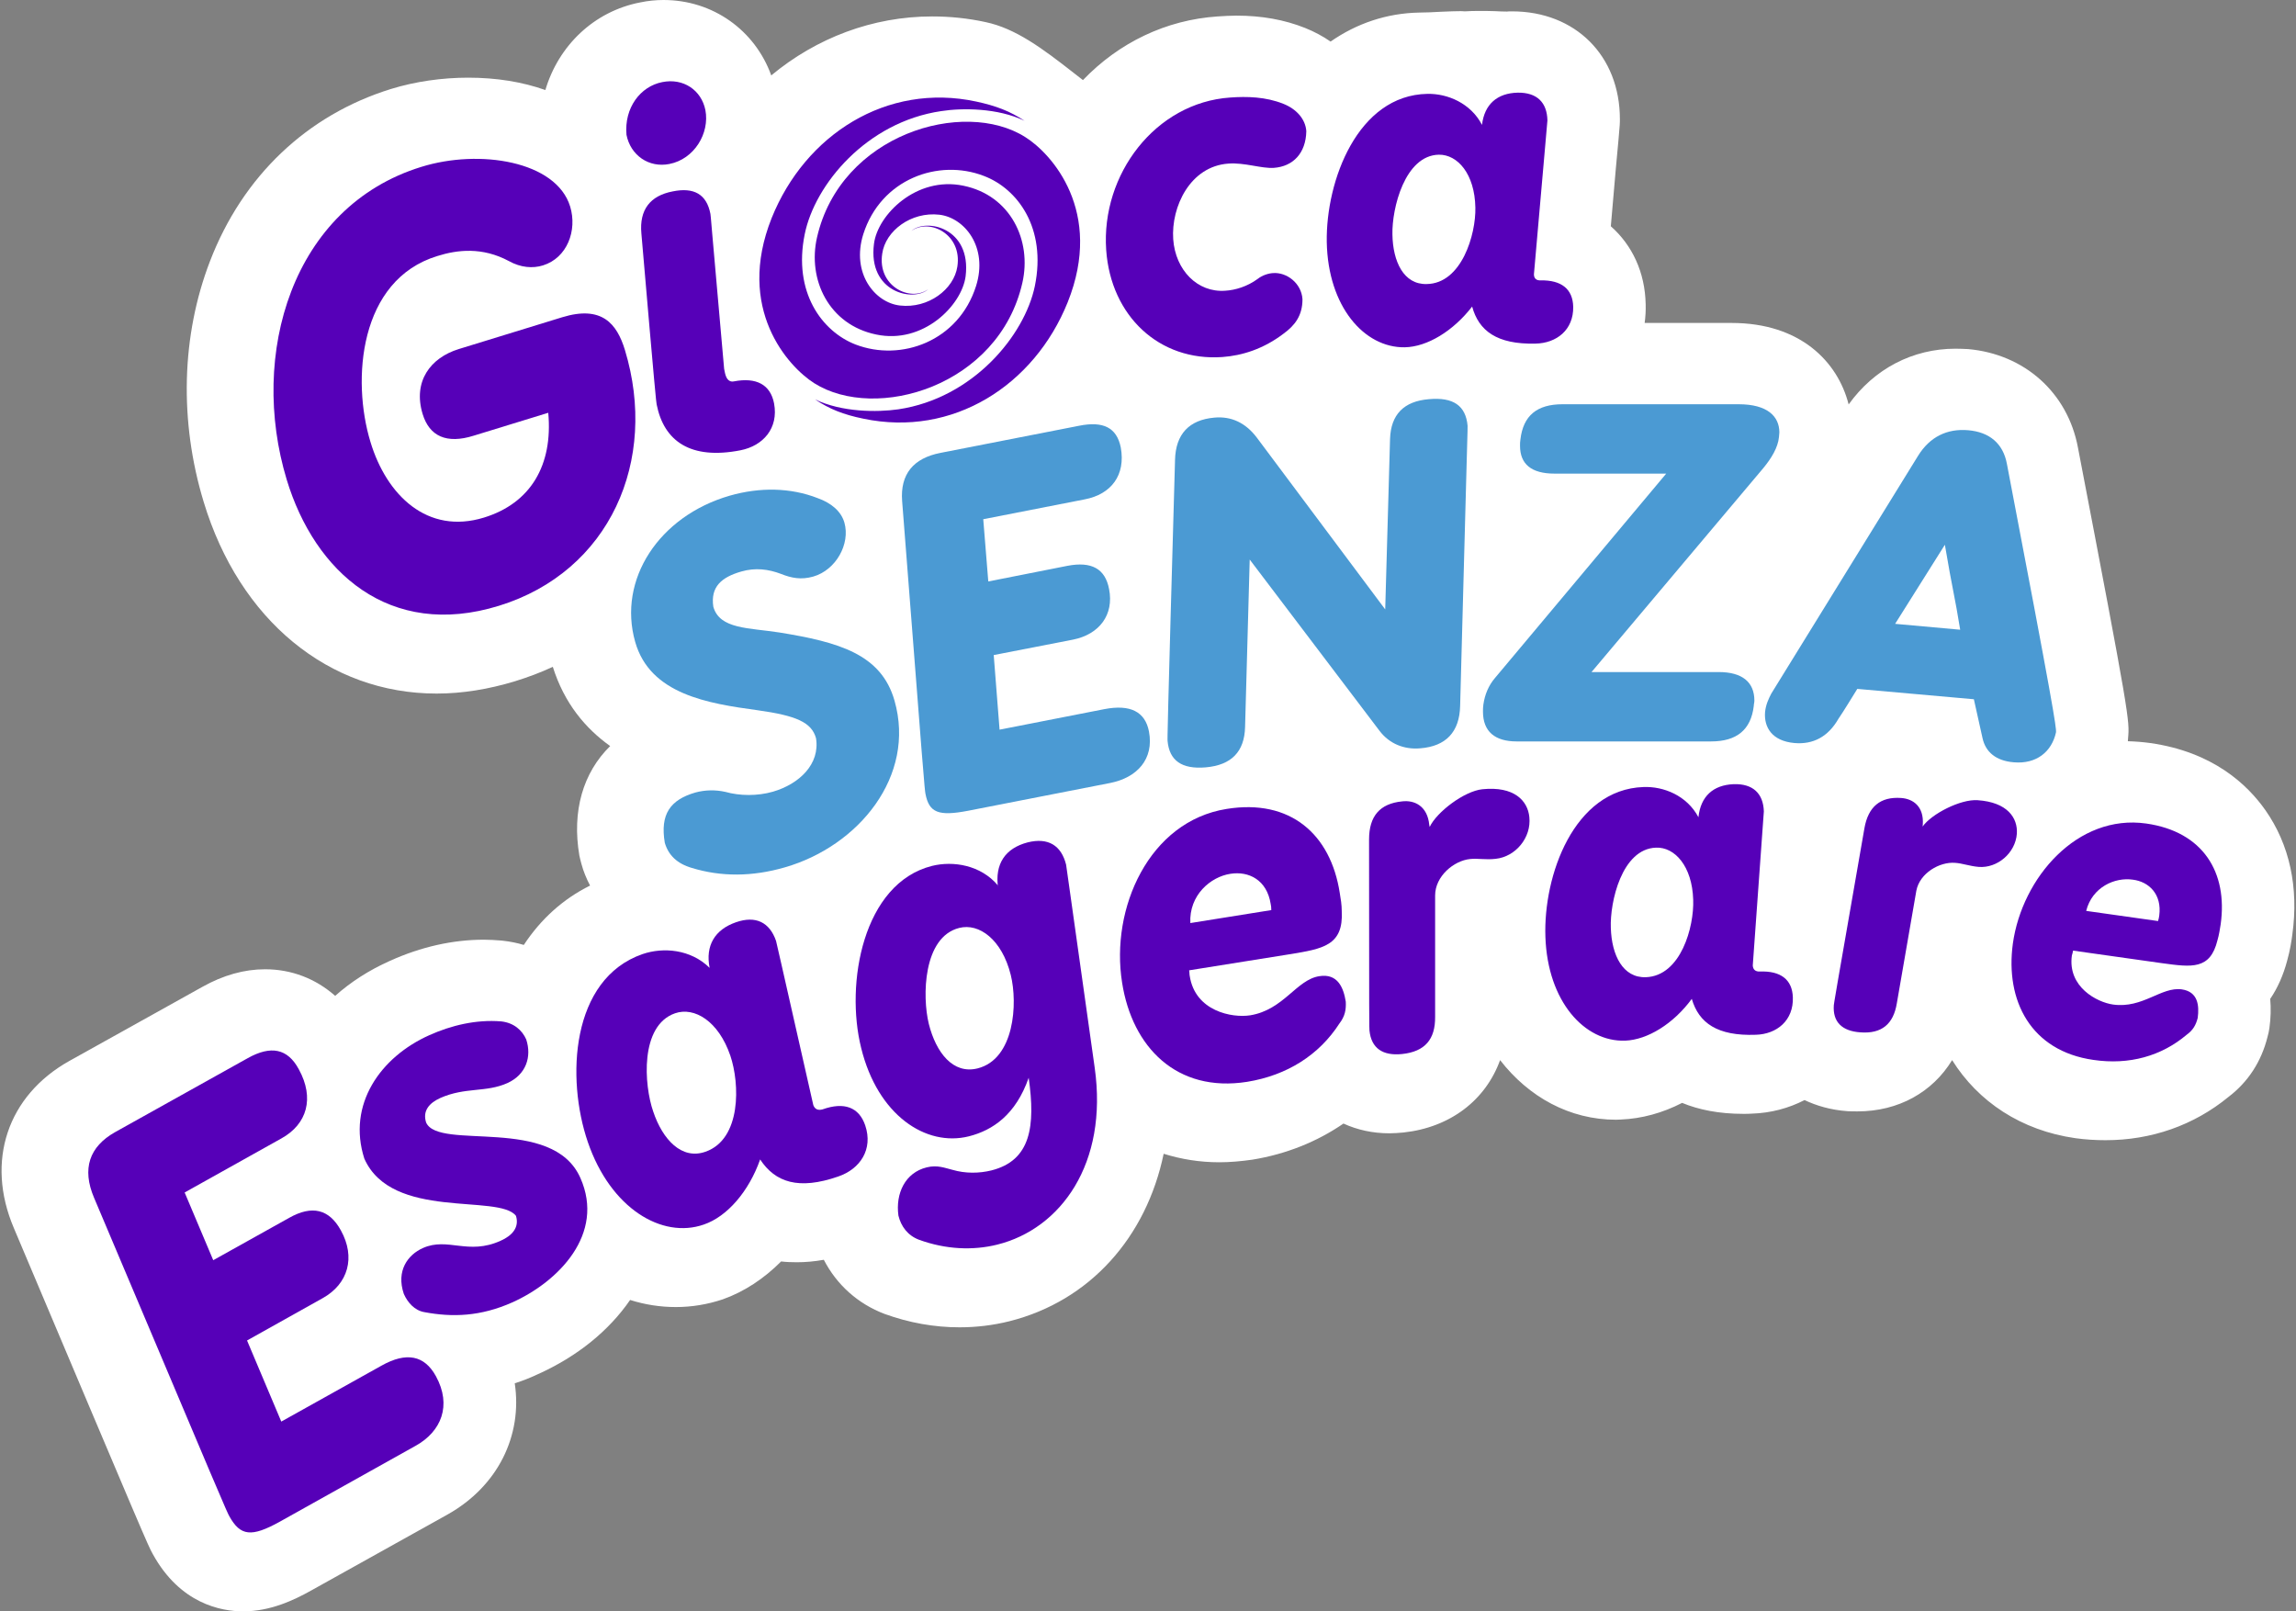 <svg width="57" height="40" viewBox="0 0 57 40" fill="none" xmlns="http://www.w3.org/2000/svg">
<rect x="0" y="0" width="57" height="40" fill="#808080" stroke="none"/>
<g clip-path="url(#clip0_372_1917)">
<path fill-rule="evenodd" clip-rule="evenodd" d="M6.036 40C5.492 40 4.472 39.814 3.792 38.576C3.667 38.349 3.667 38.349 0.343 30.483C-0.362 28.827 0.183 27.197 1.723 26.336L5.022 24.499C5.541 24.207 6.066 24.061 6.581 24.061C7.236 24.061 7.836 24.293 8.321 24.721C8.705 24.378 9.165 24.081 9.685 23.85C10.455 23.503 11.24 23.327 12.014 23.327C12.154 23.327 12.299 23.337 12.434 23.347C12.454 23.347 12.469 23.352 12.484 23.352C12.664 23.372 12.839 23.407 13.004 23.457C13.424 22.818 13.979 22.315 14.649 21.983C14.559 21.812 14.484 21.631 14.434 21.444C14.414 21.374 14.399 21.308 14.384 21.243C14.194 20.136 14.474 19.18 15.148 18.52C14.534 18.082 14.009 17.459 13.724 16.553C13.424 16.694 13.114 16.809 12.789 16.91C12.129 17.111 11.475 17.217 10.84 17.217C8.161 17.217 5.946 15.395 5.057 12.461C4.447 10.453 4.502 8.334 5.212 6.487C6.026 4.368 7.626 2.854 9.705 2.209C10.31 2.023 10.975 1.928 11.624 1.928C12.324 1.928 12.969 2.033 13.539 2.235C13.864 1.137 14.743 0.282 15.893 0.06C16.083 0.02 16.278 0 16.473 0C17.698 0 18.742 0.75 19.147 1.872C20.267 0.941 21.666 0.408 23.141 0.408C23.586 0.408 24.031 0.453 24.47 0.549C25.21 0.705 25.875 1.198 26.665 1.817C26.735 1.872 26.82 1.938 26.885 1.988C27.784 1.052 28.954 0.493 30.229 0.408C30.393 0.398 30.544 0.388 30.693 0.388C31.323 0.388 31.883 0.488 32.403 0.695C32.628 0.785 32.843 0.901 33.033 1.032C33.682 0.579 34.432 0.327 35.232 0.312C35.387 0.312 35.592 0.302 35.767 0.292C35.977 0.282 36.157 0.277 36.247 0.277C36.282 0.277 36.322 0.277 36.362 0.282C36.487 0.272 36.611 0.272 36.736 0.272C36.867 0.272 36.991 0.272 37.116 0.277C37.216 0.282 37.306 0.287 37.411 0.287L37.471 0.282H37.536C39.111 0.282 40.215 1.384 40.215 2.959C40.215 3.065 40.215 3.085 40.18 3.473C40.15 3.78 40.095 4.389 39.99 5.617C40.52 6.085 40.84 6.759 40.855 7.554C40.86 7.71 40.85 7.866 40.83 8.017H42.989C44.694 8.017 45.624 8.978 45.894 10.04C46.528 9.155 47.483 8.656 48.548 8.656C48.653 8.656 48.758 8.661 48.863 8.666C50.262 8.792 51.332 9.748 51.587 11.112C52.876 17.831 52.871 17.886 52.831 18.324C52.831 18.349 52.826 18.374 52.826 18.4C53.011 18.405 53.196 18.42 53.381 18.445C54.936 18.666 55.79 19.472 56.24 20.111C56.84 20.966 57.07 22.028 56.91 23.191C56.89 23.347 56.855 23.583 56.78 23.85C56.685 24.207 56.545 24.524 56.36 24.796C56.38 25.028 56.375 25.269 56.34 25.521C56.33 25.591 56.315 25.662 56.295 25.732C56.14 26.356 55.81 26.86 55.321 27.232C54.461 27.937 53.406 28.304 52.272 28.304C52.027 28.304 51.772 28.289 51.522 28.254C50.177 28.062 49.108 27.348 48.463 26.316C47.978 27.111 47.133 27.589 46.114 27.589C46.033 27.589 45.953 27.589 45.869 27.584C45.439 27.554 45.084 27.443 44.799 27.308C44.409 27.509 43.969 27.63 43.484 27.645C43.414 27.65 43.349 27.65 43.279 27.65C42.675 27.65 42.175 27.549 41.76 27.378C41.27 27.63 40.755 27.77 40.24 27.791C40.2 27.791 40.155 27.796 40.12 27.796C38.966 27.796 37.951 27.232 37.241 26.316C36.882 27.308 36.007 27.987 34.842 28.113C34.722 28.123 34.607 28.133 34.492 28.133C34.077 28.133 33.693 28.047 33.353 27.891C32.693 28.344 31.928 28.651 31.093 28.787C30.813 28.827 30.538 28.852 30.269 28.852C29.784 28.852 29.324 28.777 28.889 28.641C28.459 30.71 27.06 32.295 25.06 32.798C24.655 32.899 24.241 32.949 23.821 32.949C23.196 32.949 22.571 32.838 21.961 32.617C21.296 32.365 20.772 31.892 20.452 31.273C20.222 31.314 19.997 31.334 19.782 31.334C19.647 31.334 19.517 31.329 19.392 31.314C18.967 31.741 18.472 32.068 17.942 32.255C17.568 32.38 17.178 32.446 16.778 32.446C16.388 32.446 16.008 32.386 15.643 32.27C15.123 33.025 14.344 33.669 13.344 34.117C13.154 34.207 12.969 34.278 12.779 34.338C12.974 35.632 12.364 36.895 11.105 37.599L7.726 39.482C7.296 39.723 6.711 40 6.036 40Z" fill="white"/>
<path fill-rule="evenodd" clip-rule="evenodd" d="M12.016 12.848C10.611 13.281 9.597 12.295 9.197 10.971C8.727 9.431 8.912 6.95 10.856 6.356C11.351 6.2 11.971 6.125 12.636 6.482C12.926 6.643 13.226 6.668 13.48 6.588C14.08 6.402 14.335 5.722 14.155 5.128C13.81 3.996 11.901 3.694 10.461 4.142C7.243 5.133 6.178 8.807 7.118 11.907C7.812 14.197 9.667 15.878 12.386 15.038C15.145 14.187 16.345 11.429 15.515 8.691C15.315 8.032 14.94 7.574 13.955 7.876L11.386 8.666C10.686 8.883 10.247 9.467 10.492 10.277C10.661 10.83 11.086 11.027 11.761 10.815L13.611 10.247C13.73 11.545 13.176 12.491 12.016 12.848Z" fill="#5600b8"/>
<path fill-rule="evenodd" clip-rule="evenodd" d="M15.553 3.347C15.653 3.855 16.108 4.172 16.617 4.071C17.237 3.951 17.622 3.306 17.512 2.733C17.412 2.235 16.962 1.933 16.442 2.038C15.898 2.144 15.493 2.677 15.553 3.347ZM15.923 5.798C16.273 9.869 16.288 9.95 16.302 10.04C16.483 10.956 17.147 11.419 18.382 11.178C18.947 11.067 19.332 10.629 19.217 10.015C19.127 9.547 18.777 9.361 18.222 9.467C18.067 9.497 18.017 9.356 17.992 9.23L17.977 9.155C17.642 5.405 17.647 5.355 17.637 5.31C17.542 4.816 17.222 4.645 16.702 4.751C16.143 4.857 15.868 5.204 15.923 5.798Z" fill="#5600b8"/>
<path fill-rule="evenodd" clip-rule="evenodd" d="M30.496 4.061C30.901 4.031 31.311 4.187 31.625 4.167C32.1 4.132 32.42 3.805 32.43 3.256C32.41 2.954 32.18 2.703 31.86 2.577C31.421 2.401 30.951 2.391 30.541 2.421C28.686 2.547 27.332 4.328 27.462 6.205C27.577 7.846 28.781 8.973 30.346 8.863C30.841 8.827 31.37 8.661 31.87 8.279C32.145 8.078 32.335 7.836 32.335 7.428C32.31 7.031 31.945 6.754 31.605 6.779C31.5 6.784 31.34 6.829 31.221 6.925C30.966 7.111 30.671 7.202 30.416 7.217C29.731 7.267 29.181 6.709 29.126 5.939C29.071 5.133 29.546 4.127 30.496 4.061Z" fill="#5600b8"/>
<path fill-rule="evenodd" clip-rule="evenodd" d="M35.417 7.051C34.847 7.066 34.578 6.492 34.568 5.818C34.553 5.179 34.873 3.855 35.722 3.84C36.187 3.835 36.612 4.318 36.627 5.154C36.642 5.818 36.287 7.041 35.417 7.051ZM37.682 2.3C37.172 2.31 36.852 2.587 36.792 3.1C36.512 2.562 35.937 2.32 35.437 2.33C33.708 2.36 32.913 4.484 32.938 6.009C32.968 7.61 33.868 8.636 34.873 8.621C35.432 8.611 36.077 8.218 36.547 7.61C36.712 8.213 37.162 8.551 38.116 8.53C38.646 8.52 39.066 8.188 39.056 7.615C39.046 7.177 38.766 6.95 38.246 6.96C38.146 6.965 38.081 6.915 38.081 6.809C38.406 3.07 38.416 3.03 38.416 2.989C38.406 2.542 38.156 2.295 37.682 2.3Z" fill="#5600b8"/>
<path fill-rule="evenodd" clip-rule="evenodd" d="M19.393 14.248C19.643 14.348 19.888 14.399 20.188 14.313C20.753 14.152 21.113 13.503 20.963 12.974C20.883 12.693 20.638 12.486 20.298 12.365C19.628 12.104 18.868 12.089 18.114 12.305C16.359 12.813 15.329 14.389 15.769 15.934C16.139 17.237 17.579 17.463 18.803 17.63C19.773 17.765 20.148 17.932 20.258 18.324C20.363 18.968 19.843 19.462 19.188 19.653C18.803 19.764 18.363 19.758 18.009 19.658C17.759 19.602 17.504 19.608 17.264 19.673C16.639 19.854 16.384 20.211 16.504 20.921C16.594 21.228 16.809 21.439 17.174 21.545C17.899 21.767 18.673 21.767 19.488 21.53C21.318 21.002 22.742 19.265 22.207 17.393C21.877 16.23 20.808 15.939 19.358 15.702C18.584 15.581 17.869 15.622 17.709 15.063C17.634 14.565 17.914 14.328 18.404 14.187C18.753 14.087 19.073 14.127 19.393 14.248Z" fill="#4B9AD3"/>
<path fill-rule="evenodd" clip-rule="evenodd" d="M22.396 12.436C22.94 19.466 22.955 19.592 22.975 19.703C23.065 20.176 23.3 20.267 24.035 20.126L27.564 19.436C28.224 19.305 28.654 18.848 28.524 18.158C28.429 17.665 28.059 17.479 27.414 17.604L24.815 18.113L24.67 16.261L26.639 15.878C27.294 15.747 27.659 15.259 27.534 14.625C27.439 14.117 27.099 13.931 26.499 14.046L24.535 14.434L24.41 12.889L26.929 12.396C27.589 12.27 27.949 11.792 27.824 11.107C27.724 10.614 27.389 10.448 26.789 10.569L23.345 11.243C22.675 11.374 22.346 11.771 22.396 12.436Z" fill="#4B9AD3"/>
<path fill-rule="evenodd" clip-rule="evenodd" d="M29.171 11.419C28.976 18.284 28.981 18.339 28.986 18.395C29.031 18.883 29.341 19.099 29.931 19.049C30.57 18.994 30.895 18.661 30.91 18.047L31.025 13.89L34.249 18.143C34.494 18.465 34.859 18.611 35.259 18.576C35.899 18.526 36.234 18.168 36.249 17.524C36.429 10.669 36.439 10.614 36.434 10.569C36.389 10.07 36.079 9.854 35.474 9.909C34.849 9.96 34.529 10.292 34.509 10.896L34.389 15.128L31.2 10.861C30.925 10.498 30.57 10.327 30.146 10.367C29.521 10.423 29.186 10.775 29.171 11.419Z" fill="#4B9AD3"/>
<path fill-rule="evenodd" clip-rule="evenodd" d="M37.111 16.834C36.956 17.016 36.861 17.242 36.826 17.489C36.816 17.554 36.816 17.61 36.816 17.665C36.816 18.158 37.111 18.405 37.651 18.405H42.48C43.114 18.405 43.469 18.118 43.539 17.524C43.539 17.479 43.554 17.438 43.554 17.393C43.554 16.93 43.249 16.683 42.669 16.683H39.511L43.779 11.616C43.974 11.379 44.139 11.112 44.164 10.851C44.164 10.81 44.174 10.78 44.174 10.735C44.174 10.337 43.879 10.035 43.164 10.035H38.791C38.156 10.035 37.816 10.317 37.746 10.906C37.736 10.961 37.736 11.012 37.736 11.067C37.736 11.52 38.016 11.757 38.591 11.757H41.365L37.111 16.834Z" fill="#4B9AD3"/>
<path fill-rule="evenodd" clip-rule="evenodd" d="M49.218 18.324C49.293 18.671 49.557 18.888 49.992 18.923C50.557 18.973 50.937 18.661 51.042 18.178C51.052 18.052 50.972 17.514 49.822 11.51C49.727 11.007 49.388 10.725 48.863 10.68C48.338 10.634 47.908 10.845 47.618 11.314L43.974 17.217C43.904 17.353 43.839 17.489 43.819 17.675C43.789 18.052 43.989 18.395 44.549 18.445C45.014 18.485 45.384 18.289 45.639 17.846C45.799 17.61 45.944 17.363 46.109 17.101L49.003 17.358L49.218 18.324ZM48.283 13.523C48.473 14.65 48.528 14.791 48.663 15.632L47.048 15.486L48.283 13.523Z" fill="#4B9AD3"/>
<path fill-rule="evenodd" clip-rule="evenodd" d="M2.335 29.733C5.569 37.388 5.629 37.524 5.694 37.64C5.968 38.133 6.243 38.163 6.943 37.776L10.322 35.888C10.952 35.536 11.222 34.892 10.822 34.162C10.537 33.644 10.092 33.553 9.472 33.9L6.983 35.289L6.133 33.276L8.013 32.224C8.643 31.872 8.833 31.213 8.463 30.544C8.173 30.015 7.748 29.91 7.178 30.232L5.294 31.283L4.584 29.602L6.988 28.259C7.623 27.906 7.813 27.262 7.418 26.543C7.138 26.024 6.723 25.949 6.153 26.266L2.859 28.103C2.215 28.465 2.03 29.014 2.335 29.733Z" fill="#5600b8"/>
<path fill-rule="evenodd" clip-rule="evenodd" d="M12.429 30.8C11.619 31.168 11.119 30.704 10.499 30.981C10.125 31.147 9.83 31.545 10.025 32.119C10.12 32.335 10.294 32.531 10.534 32.572C11.229 32.703 11.929 32.682 12.719 32.33C13.863 31.817 15.028 30.634 14.408 29.24C13.718 27.68 10.894 28.571 10.579 27.866C10.484 27.569 10.664 27.378 10.929 27.257C11.554 26.98 12.064 27.126 12.599 26.885C13.064 26.673 13.204 26.23 13.064 25.803C12.964 25.576 12.759 25.39 12.444 25.355C11.814 25.304 11.199 25.455 10.659 25.697C9.44 26.241 8.615 27.423 9.045 28.762C9.73 30.302 12.379 29.628 12.809 30.181C12.899 30.468 12.714 30.674 12.429 30.8Z" fill="#5600b8"/>
<path fill-rule="evenodd" clip-rule="evenodd" d="M17.512 28.591C16.927 28.797 16.452 28.294 16.217 27.594C15.987 26.935 15.882 25.46 16.757 25.154C17.237 24.987 17.837 25.345 18.131 26.205C18.366 26.895 18.411 28.279 17.512 28.591ZM18.271 22.894C17.747 23.075 17.507 23.473 17.617 24.026C17.147 23.563 16.467 23.508 15.952 23.684C14.168 24.303 14.053 26.774 14.593 28.349C15.158 30 16.437 30.76 17.472 30.398C18.052 30.201 18.591 29.577 18.871 28.782C19.246 29.351 19.826 29.547 20.811 29.205C21.355 29.019 21.68 28.53 21.48 27.937C21.326 27.484 20.956 27.348 20.421 27.539C20.311 27.569 20.231 27.539 20.191 27.433C19.286 23.447 19.281 23.402 19.266 23.357C19.106 22.894 18.761 22.723 18.271 22.894Z" fill="#5600b8"/>
<path fill-rule="evenodd" clip-rule="evenodd" d="M24.268 26.522C23.663 26.673 23.238 26.135 23.058 25.415C22.893 24.741 22.913 23.261 23.813 23.035C24.303 22.909 24.873 23.317 25.093 24.202C25.268 24.907 25.188 26.291 24.268 26.522ZM24.773 21.978C24.348 21.475 23.668 21.364 23.138 21.495C21.424 21.927 20.979 24.414 21.379 26.014C21.789 27.685 22.988 28.475 24.053 28.208C24.648 28.057 25.218 27.67 25.538 26.754C25.708 27.957 25.593 28.807 24.613 29.054C24.308 29.129 23.968 29.134 23.643 29.039C23.458 28.994 23.273 28.913 23.008 28.978C22.469 29.109 22.229 29.628 22.304 30.176C22.369 30.443 22.534 30.669 22.814 30.775C23.478 31.017 24.153 31.047 24.758 30.896C26.337 30.503 27.512 28.883 27.177 26.507C26.477 21.555 26.477 21.505 26.467 21.465C26.347 20.986 26.023 20.785 25.513 20.911C24.953 21.057 24.693 21.449 24.778 22.038L24.773 21.978Z" fill="#5600b8"/>
<path fill-rule="evenodd" clip-rule="evenodd" d="M29.551 22.914C29.516 22.224 30.051 21.766 30.546 21.691C30.996 21.62 31.451 21.837 31.546 22.441C31.556 22.481 31.561 22.536 31.561 22.592L29.551 22.914ZM30.451 20.081C28.527 20.387 27.562 22.547 27.857 24.393C28.107 25.994 29.212 27.131 30.961 26.855C31.956 26.694 32.75 26.185 33.25 25.41C33.39 25.229 33.42 25.068 33.41 24.867C33.355 24.519 33.21 24.157 32.75 24.233C32.181 24.323 31.871 25.068 31.036 25.204C30.586 25.274 29.671 25.103 29.536 24.227C29.526 24.187 29.531 24.127 29.521 24.087L32.011 23.689C32.845 23.553 33.355 23.473 33.31 22.617C33.31 22.461 33.285 22.31 33.26 22.164C33.035 20.71 32.036 19.824 30.451 20.081Z" fill="#5600b8"/>
<path fill-rule="evenodd" clip-rule="evenodd" d="M33.988 20.84C33.988 25.471 33.993 25.526 33.998 25.581C34.043 26.019 34.323 26.215 34.808 26.165C35.378 26.105 35.633 25.798 35.628 25.244V22.23C35.628 21.751 36.093 21.364 36.498 21.324C36.687 21.303 36.887 21.349 37.132 21.319C37.622 21.268 38.022 20.795 37.967 20.282C37.927 19.874 37.587 19.512 36.802 19.592C36.352 19.638 35.668 20.156 35.493 20.528L35.483 20.478C35.438 20.01 35.118 19.854 34.803 19.894C34.258 19.95 33.988 20.257 33.988 20.84Z" fill="#5600b8"/>
<path fill-rule="evenodd" clip-rule="evenodd" d="M40.86 24.258C40.29 24.278 40.011 23.714 39.99 23.035C39.965 22.395 40.261 21.072 41.11 21.042C41.575 21.022 42.01 21.5 42.035 22.335C42.06 23.005 41.73 24.227 40.86 24.258ZM43.04 19.466C42.53 19.487 42.22 19.768 42.165 20.287C41.88 19.748 41.3 19.517 40.8 19.537C39.071 19.597 38.311 21.736 38.366 23.261C38.421 24.857 39.336 25.868 40.345 25.833C40.9 25.813 41.545 25.415 42 24.796C42.175 25.395 42.635 25.722 43.589 25.687C44.114 25.672 44.529 25.33 44.509 24.756C44.494 24.318 44.209 24.097 43.689 24.117C43.584 24.122 43.519 24.071 43.514 23.966C43.779 20.226 43.789 20.186 43.789 20.141C43.774 19.693 43.514 19.451 43.04 19.466Z" fill="#5600b8"/>
<path fill-rule="evenodd" clip-rule="evenodd" d="M46.286 20.559C45.536 24.852 45.531 24.902 45.526 24.952C45.496 25.365 45.726 25.596 46.186 25.627C46.716 25.667 47.006 25.42 47.09 24.907L47.575 22.109C47.66 21.671 48.155 21.389 48.535 21.419C48.715 21.429 48.89 21.5 49.125 21.52C49.585 21.555 50.035 21.178 50.07 20.695C50.095 20.307 49.84 19.914 49.095 19.864C48.675 19.834 47.955 20.201 47.73 20.518L47.735 20.468C47.765 20.02 47.495 19.829 47.196 19.809C46.686 19.773 46.381 20.02 46.286 20.559Z" fill="#5600b8"/>
<path fill-rule="evenodd" clip-rule="evenodd" d="M51.791 22.612C51.941 22.018 52.506 21.771 52.951 21.837C53.345 21.887 53.675 22.194 53.605 22.728C53.6 22.768 53.59 22.818 53.575 22.864L51.791 22.612ZM53.281 20.443C51.576 20.201 50.201 21.782 49.971 23.422C49.777 24.841 50.416 26.09 51.971 26.311C52.861 26.442 53.66 26.215 54.285 25.687C54.445 25.571 54.515 25.445 54.56 25.269C54.6 24.962 54.57 24.62 54.165 24.56C53.655 24.489 53.2 25.038 52.461 24.937C52.061 24.882 51.326 24.499 51.436 23.719C51.446 23.684 51.461 23.634 51.466 23.598L53.675 23.91C54.415 24.011 54.87 24.076 55.05 23.342C55.09 23.206 55.11 23.07 55.13 22.944C55.31 21.651 54.69 20.644 53.281 20.443Z" fill="#5600b8"/>
<path d="M23.042 7.182C22.592 7.504 21.777 7.101 21.902 6.296C21.982 5.732 22.617 5.249 23.322 5.33C23.947 5.405 24.536 6.135 24.231 7.101C23.797 8.47 22.372 8.988 21.237 8.551C20.408 8.228 19.683 7.257 19.978 5.813C20.228 4.58 21.512 3.03 23.367 2.758C23.887 2.677 24.766 2.677 25.436 2.999C25.071 2.758 24.726 2.627 24.236 2.521C22.012 2.043 19.988 3.347 19.158 5.41C18.258 7.665 19.563 9.099 20.213 9.512C21.742 10.478 24.796 9.592 25.381 7.021C25.621 5.974 25.091 4.851 23.916 4.61C22.752 4.368 21.787 5.33 21.697 6.054C21.542 7.262 22.677 7.504 23.042 7.182Z" fill="#5600b8"/>
<path d="M22.627 5.732C23.072 5.41 23.892 5.813 23.767 6.618C23.682 7.182 23.047 7.665 22.342 7.584C21.717 7.514 21.128 6.779 21.432 5.813C21.867 4.444 23.297 3.93 24.427 4.368C25.261 4.685 25.986 5.657 25.691 7.101C25.436 8.329 24.157 9.884 22.302 10.161C21.777 10.236 20.903 10.236 20.233 9.914C20.593 10.156 20.938 10.292 21.432 10.393C23.657 10.861 25.676 9.567 26.506 7.504C27.41 5.249 26.106 3.81 25.451 3.402C23.927 2.436 20.868 3.327 20.283 5.893C20.043 6.94 20.578 8.062 21.752 8.304C22.917 8.551 23.877 7.584 23.972 6.86C24.122 5.652 22.992 5.41 22.627 5.732Z" fill="#5600b8"/>
</g>
<defs>
<clipPath id="clip0_372_1917">
<rect width="57" height="40" fill="white"/>
</clipPath>
</defs>
</svg>
